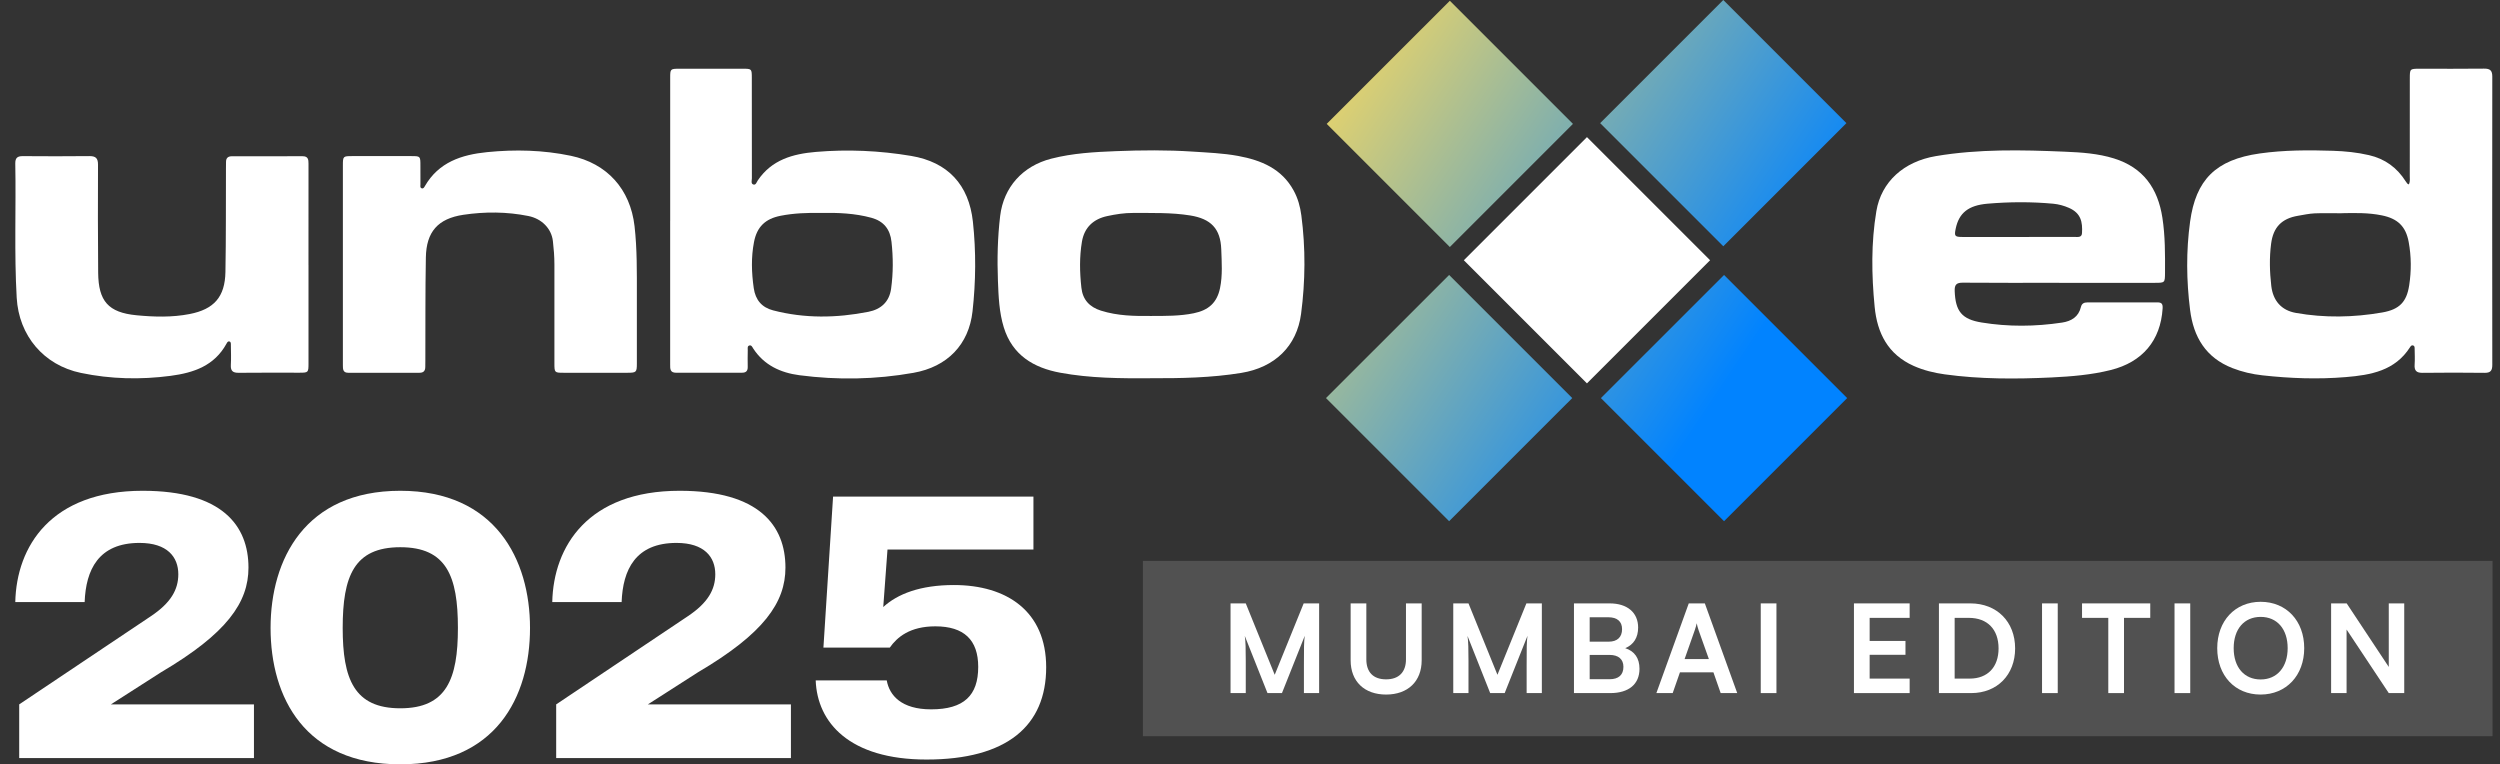 <svg width="157" height="48" viewBox="0 0 157 48" fill="none" xmlns="http://www.w3.org/2000/svg">
<rect x="0" y="0" width="157" height="48" fill="#333333" stroke="none"/>
<path d="M151.275 11.583C151.368 11.39 151.334 11.22 151.334 11.055C151.336 9.016 151.334 6.977 151.336 4.938C151.336 4.324 151.342 4.318 151.938 4.316C153.292 4.316 154.646 4.326 155.998 4.31C156.38 4.306 156.518 4.426 156.516 4.818C156.508 10.85 156.508 16.882 156.516 22.912C156.516 23.268 156.412 23.419 156.034 23.414C154.736 23.398 153.439 23.398 152.143 23.414C151.753 23.419 151.611 23.278 151.639 22.894C151.663 22.559 151.643 22.219 151.639 21.882C151.639 21.811 151.633 21.731 151.559 21.699C151.46 21.655 151.4 21.727 151.354 21.799C150.408 23.284 148.895 23.551 147.312 23.682C145.565 23.828 143.821 23.764 142.082 23.571C141.439 23.501 140.804 23.354 140.197 23.117C138.526 22.466 137.751 21.167 137.538 19.467C137.305 17.619 137.285 15.767 137.538 13.919C137.897 11.304 139.133 10.028 141.913 9.637C143.437 9.422 144.976 9.42 146.513 9.47C147.272 9.494 148.027 9.57 148.773 9.743C149.777 9.974 150.534 10.529 151.079 11.39C151.109 11.438 151.141 11.485 151.177 11.527C151.193 11.547 151.223 11.553 151.273 11.581L151.275 11.583ZM147.051 13.393C146.489 13.393 145.924 13.375 145.362 13.399C145.012 13.415 144.665 13.491 144.317 13.55C143.283 13.724 142.758 14.277 142.626 15.305C142.511 16.189 142.535 17.069 142.636 17.951C142.742 18.875 143.261 19.489 144.185 19.652C145.988 19.971 147.802 19.937 149.602 19.624C150.705 19.433 151.139 18.943 151.297 17.919C151.438 17.009 151.432 16.103 151.265 15.195C151.083 14.21 150.57 13.726 149.574 13.524C148.736 13.353 147.895 13.373 147.051 13.389V13.393Z" fill="white"/>
<path d="M42.088 13.865C42.088 10.87 42.088 7.875 42.088 4.88C42.088 4.33 42.1 4.318 42.66 4.316C43.986 4.316 45.312 4.316 46.638 4.316C47.212 4.316 47.214 4.32 47.214 4.914C47.214 7.009 47.214 9.104 47.218 11.2C47.218 11.332 47.146 11.525 47.299 11.583C47.467 11.647 47.516 11.441 47.586 11.334C48.46 10.034 49.787 9.663 51.24 9.54C53.242 9.37 55.233 9.458 57.218 9.791C59.524 10.177 60.847 11.601 61.098 13.923C61.301 15.805 61.283 17.68 61.074 19.558C60.843 21.635 59.498 23.037 57.362 23.414C54.984 23.836 52.598 23.876 50.209 23.565C49.026 23.41 47.988 22.938 47.303 21.888C47.244 21.797 47.194 21.657 47.058 21.697C46.921 21.737 46.961 21.884 46.959 21.99C46.953 22.342 46.949 22.693 46.957 23.045C46.961 23.294 46.851 23.406 46.604 23.406C45.222 23.406 43.84 23.402 42.458 23.408C42.072 23.408 42.086 23.157 42.086 22.892C42.086 20.024 42.086 17.155 42.086 14.287C42.086 14.146 42.086 14.006 42.086 13.865H42.088ZM51.547 13.373C50.701 13.359 49.86 13.385 49.024 13.55C48.062 13.739 47.536 14.241 47.351 15.201C47.166 16.163 47.196 17.123 47.335 18.091C47.441 18.837 47.843 19.307 48.55 19.491C50.535 20.008 52.533 19.974 54.532 19.582C55.325 19.427 55.85 18.955 55.962 18.125C56.097 17.147 56.095 16.169 55.986 15.185C55.9 14.391 55.492 13.889 54.729 13.678C53.686 13.393 52.62 13.351 51.547 13.373Z" fill="white"/>
<path d="M72.231 23.754C70.343 23.766 68.453 23.752 66.589 23.408C64.908 23.099 63.574 22.299 63.038 20.558C62.746 19.61 62.708 18.62 62.67 17.639C62.618 16.277 62.648 14.918 62.81 13.56C63.028 11.762 64.213 10.428 66.022 9.964C67.358 9.621 68.722 9.546 70.082 9.492C71.685 9.43 73.294 9.414 74.899 9.52C75.853 9.584 76.809 9.619 77.755 9.793C79.206 10.062 80.491 10.591 81.242 11.967C81.51 12.455 81.654 12.985 81.725 13.53C81.994 15.588 81.978 17.651 81.708 19.706C81.441 21.743 80.055 23.077 77.954 23.418C76.056 23.728 74.142 23.76 72.227 23.752L72.231 23.754ZM72.201 19.843C73.234 19.843 74.106 19.849 74.969 19.672C75.895 19.483 76.427 19.013 76.618 18.093C76.785 17.288 76.723 16.468 76.695 15.657C76.648 14.351 76.038 13.74 74.748 13.531C73.555 13.339 72.362 13.381 71.167 13.373C70.612 13.369 70.068 13.455 69.534 13.57C68.672 13.755 68.1 14.275 67.947 15.169C67.784 16.131 67.804 17.099 67.911 18.067C67.993 18.823 68.423 19.282 69.142 19.509C70.195 19.841 71.275 19.851 72.201 19.841V19.843Z" fill="white"/>
<path d="M129.326 17.76C127.309 17.76 125.292 17.77 123.276 17.752C122.868 17.748 122.739 17.872 122.755 18.28C122.802 19.54 123.195 20.05 124.445 20.253C126.124 20.528 127.811 20.512 129.495 20.259C130.081 20.17 130.533 19.901 130.682 19.279C130.734 19.064 130.873 18.991 131.084 18.991C132.55 18.995 134.016 18.995 135.483 18.989C135.77 18.989 135.828 19.102 135.812 19.375C135.684 21.39 134.543 22.738 132.56 23.236C131.335 23.543 130.087 23.643 128.836 23.704C126.596 23.81 124.354 23.816 122.127 23.509C121.456 23.416 120.799 23.256 120.174 22.977C118.567 22.257 117.888 20.928 117.728 19.267C117.533 17.26 117.501 15.253 117.836 13.258C118.146 11.416 119.554 10.143 121.576 9.803C124.262 9.351 126.966 9.412 129.671 9.526C130.712 9.57 131.754 9.637 132.759 9.95C134.595 10.523 135.515 11.826 135.798 13.672C135.975 14.819 135.969 15.968 135.963 17.121C135.959 17.76 135.957 17.76 135.332 17.762C133.329 17.762 131.327 17.762 129.324 17.762L129.326 17.76ZM126.747 14.882C127.93 14.882 129.113 14.883 130.294 14.88C130.481 14.88 130.734 14.93 130.75 14.64C130.79 13.945 130.688 13.383 129.925 13.052C129.615 12.917 129.288 12.827 128.948 12.794C127.572 12.666 126.194 12.674 124.816 12.792C123.623 12.895 123.023 13.363 122.816 14.367C122.721 14.827 122.76 14.88 123.24 14.882C124.409 14.886 125.578 14.882 126.745 14.882H126.747Z" fill="white"/>
<path d="M19.374 16.651C19.374 18.704 19.374 20.757 19.374 22.808C19.374 23.398 19.368 23.406 18.793 23.406C17.524 23.406 16.256 23.398 14.987 23.412C14.621 23.416 14.477 23.292 14.497 22.922C14.521 22.502 14.503 22.078 14.499 21.657C14.499 21.574 14.507 21.47 14.406 21.444C14.306 21.42 14.262 21.512 14.222 21.586C13.462 22.97 12.173 23.41 10.714 23.603C8.824 23.852 6.95 23.808 5.086 23.42C2.742 22.934 1.185 21.076 1.049 18.702C0.888 15.894 1.012 13.082 0.96 10.273C0.954 9.922 1.087 9.803 1.428 9.805C2.824 9.815 4.22 9.819 5.614 9.803C6.02 9.799 6.157 9.944 6.155 10.344C6.147 12.607 6.143 14.871 6.165 17.133C6.183 18.911 6.797 19.628 8.577 19.799C9.68 19.905 10.803 19.937 11.906 19.722C13.436 19.425 14.129 18.65 14.157 17.083C14.197 14.919 14.181 12.754 14.19 10.589C14.19 10.448 14.194 10.307 14.194 10.167C14.194 9.922 14.322 9.813 14.563 9.813C16.044 9.813 17.524 9.817 19.004 9.811C19.352 9.811 19.376 10.02 19.374 10.285C19.37 12.409 19.372 14.532 19.372 16.653L19.374 16.651Z" fill="white"/>
<path d="M21.533 16.571C21.533 14.504 21.533 12.437 21.533 10.372C21.533 9.82 21.549 9.803 22.104 9.803C23.345 9.803 24.584 9.803 25.826 9.803C26.4 9.803 26.402 9.807 26.402 10.4C26.402 10.794 26.402 11.188 26.404 11.581C26.404 11.672 26.366 11.798 26.497 11.83C26.593 11.854 26.643 11.758 26.683 11.688C27.551 10.181 28.991 9.715 30.593 9.554C32.354 9.378 34.108 9.42 35.847 9.783C38.125 10.261 39.581 11.876 39.849 14.2C40.013 15.643 39.995 17.089 39.995 18.537C39.995 19.971 39.995 21.406 39.995 22.84C39.995 23.374 39.957 23.408 39.415 23.41C38.075 23.412 36.737 23.41 35.397 23.41C34.825 23.41 34.817 23.4 34.817 22.812C34.817 20.745 34.811 18.678 34.817 16.613C34.817 16.119 34.779 15.631 34.722 15.143C34.634 14.359 34.025 13.732 33.176 13.564C31.822 13.293 30.456 13.287 29.098 13.489C27.503 13.729 26.772 14.554 26.744 16.171C26.706 18.32 26.72 20.472 26.712 22.623C26.712 22.764 26.708 22.904 26.708 23.045C26.708 23.282 26.601 23.41 26.35 23.41C24.856 23.41 23.361 23.41 21.867 23.41C21.535 23.41 21.533 23.181 21.533 22.944C21.533 21.651 21.533 20.357 21.533 19.064C21.533 18.234 21.533 17.404 21.533 16.575V16.571Z" fill="white"/>
<path d="M99.661 8.611L91.929 16.343L99.661 24.076L107.394 16.343L99.661 8.611Z" fill="white"/>
<path d="M100.489 7.733L108.222 -6.80173e-07L115.954 7.733L108.222 15.466L100.489 7.733ZM83.317 7.78L91.05 0.048L98.782 7.78L91.05 15.513L83.317 7.78ZM83.272 24.999L91.005 17.267L98.738 24.999L91.005 32.731L83.272 24.999ZM100.537 25L108.27 17.268L116.002 25L108.27 32.732L100.537 25Z" fill="url(#paint0_linear_1434_3149)"/>
<rect opacity="0.15" x="71.774" y="35.224" width="84.757" height="11.008" fill="white"/>
<path d="M78.234 43.526H77.278V37.893H78.234L80.052 42.377L81.871 37.893H82.841V43.526H81.886V41.792C81.886 40.659 81.886 40.328 81.94 39.927L80.507 43.526H79.598L78.172 39.935C78.226 40.274 78.234 40.806 78.234 41.507V43.526Z" fill="white"/>
<path d="M84.82 41.468V37.893H85.806V41.407C85.806 42.216 86.246 42.663 87.047 42.663C87.848 42.663 88.295 42.208 88.295 41.407V37.893H89.281V41.468C89.281 42.786 88.418 43.618 87.047 43.618C85.683 43.618 84.82 42.794 84.82 41.468Z" fill="white"/>
<path d="M92.221 43.526H91.265V37.893H92.221L94.039 42.377L95.857 37.893H96.828V43.526H95.873V41.792C95.873 40.659 95.873 40.328 95.927 39.927L94.494 43.526H93.584L92.159 39.935C92.213 40.274 92.221 40.806 92.221 41.507V43.526Z" fill="white"/>
<path d="M98.845 43.526V37.893H101.088C102.197 37.893 102.875 38.471 102.875 39.411C102.875 40.035 102.598 40.482 102.066 40.705C102.66 40.898 102.96 41.345 102.96 42C102.96 42.963 102.29 43.526 101.126 43.526H98.845ZM101.003 38.764H99.832V40.297H101.026C101.565 40.297 101.866 40.012 101.866 39.511C101.866 39.026 101.558 38.764 101.003 38.764ZM101.088 41.129H99.832V42.655H101.088C101.642 42.655 101.951 42.385 101.951 41.877C101.951 41.399 101.635 41.129 101.088 41.129Z" fill="white"/>
<path d="M105.045 43.526H104.02L106.054 37.893H107.064L109.098 43.526H108.058L107.603 42.223H105.5L105.045 43.526ZM106.432 39.573L105.792 41.391H107.318L106.671 39.573C106.625 39.426 106.571 39.257 106.555 39.141C106.532 39.249 106.486 39.419 106.432 39.573Z" fill="white"/>
<path d="M111.561 37.893V43.526H110.575V37.893H111.561Z" fill="white"/>
<path d="M119.926 43.526H116.428V37.893H119.926V38.802H117.414V40.251H119.664V41.121H117.414V42.616H119.926V43.526Z" fill="white"/>
<path d="M123.792 43.526H121.765V37.893H123.738C125.402 37.893 126.55 39.041 126.55 40.721C126.55 42.377 125.425 43.526 123.792 43.526ZM123.646 38.802H122.752V42.616H123.7C124.824 42.616 125.51 41.892 125.51 40.721C125.51 39.526 124.809 38.802 123.646 38.802Z" fill="white"/>
<path d="M129.226 37.893V43.526H128.24V37.893H129.226Z" fill="white"/>
<path d="M130.752 38.802V37.893H135.036V38.802H133.387V43.526H132.401V38.802H130.752Z" fill="white"/>
<path d="M137.547 37.893V43.526H136.56V37.893H137.547Z" fill="white"/>
<path d="M144.705 40.705C144.705 42.416 143.58 43.618 141.962 43.618C140.352 43.618 139.242 42.424 139.242 40.705C139.242 38.995 140.359 37.793 141.97 37.793C143.58 37.793 144.705 38.987 144.705 40.705ZM143.665 40.705C143.665 39.503 143.002 38.741 141.97 38.741C140.937 38.741 140.275 39.503 140.275 40.705C140.275 41.907 140.937 42.67 141.97 42.67C143.002 42.67 143.665 41.892 143.665 40.705Z" fill="white"/>
<path d="M147.365 43.526H146.394V37.893H147.372L150.015 41.884V37.893H150.986V43.526H150.015L147.365 39.534V43.526Z" fill="white"/>
<path d="M1.206 47.607V44.235L9.476 38.697C10.731 37.86 11.198 37.024 11.198 36.064C11.198 34.981 10.509 34.095 8.762 34.095C6.178 34.095 5.39 35.793 5.316 37.811H0.96C1.034 34.316 3.2 30.821 8.959 30.821C13.955 30.821 15.604 33.012 15.604 35.645C15.604 37.836 14.25 39.78 10.116 42.217L6.965 44.235H15.948V47.607H1.206Z" fill="white"/>
<path d="M25.139 48C19.158 48 16.992 43.816 16.992 39.435C16.992 35.129 19.158 30.821 25.139 30.821C31.119 30.821 33.285 35.153 33.285 39.435C33.285 43.792 31.119 48 25.139 48ZM21.521 39.435C21.521 42.635 22.235 44.481 25.139 44.481C28.043 44.481 28.757 42.635 28.757 39.435C28.757 36.187 28.043 34.365 25.139 34.365C22.235 34.365 21.521 36.187 21.521 39.435Z" fill="white"/>
<path d="M34.928 47.607V44.235L43.198 38.697C44.453 37.86 44.92 37.024 44.92 36.064C44.92 34.981 44.231 34.095 42.484 34.095C39.9 34.095 39.112 35.793 39.038 37.811H34.682C34.756 34.316 36.922 30.821 42.681 30.821C47.677 30.821 49.326 33.012 49.326 35.645C49.326 37.836 47.972 39.78 43.837 42.217L40.687 44.235H49.67V47.607H34.928Z" fill="white"/>
<path d="M64.9 31.188V34.51H55.735L55.468 38.122C56.365 37.298 57.796 36.74 59.905 36.74C63.227 36.74 65.7 38.389 65.7 41.904C65.7 45.59 63.227 47.699 58.184 47.699C53.335 47.699 51.323 45.371 51.226 42.729H55.687C55.856 43.674 56.608 44.547 58.475 44.547C60.535 44.547 61.432 43.674 61.432 41.88C61.432 40.183 60.535 39.334 58.741 39.334C57.141 39.334 56.341 40.013 55.88 40.668H51.711L52.317 31.188H64.9Z" fill="white"/>
<defs>
<linearGradient id="paint0_linear_1434_3149" x1="108.371" y1="24.151" x2="79.909" y2="5.117" gradientUnits="userSpaceOnUse">
<stop stop-color="#0183FF"/>
<stop offset="1" stop-color="#FDDB5D"/>
</linearGradient>
</defs>
</svg>
